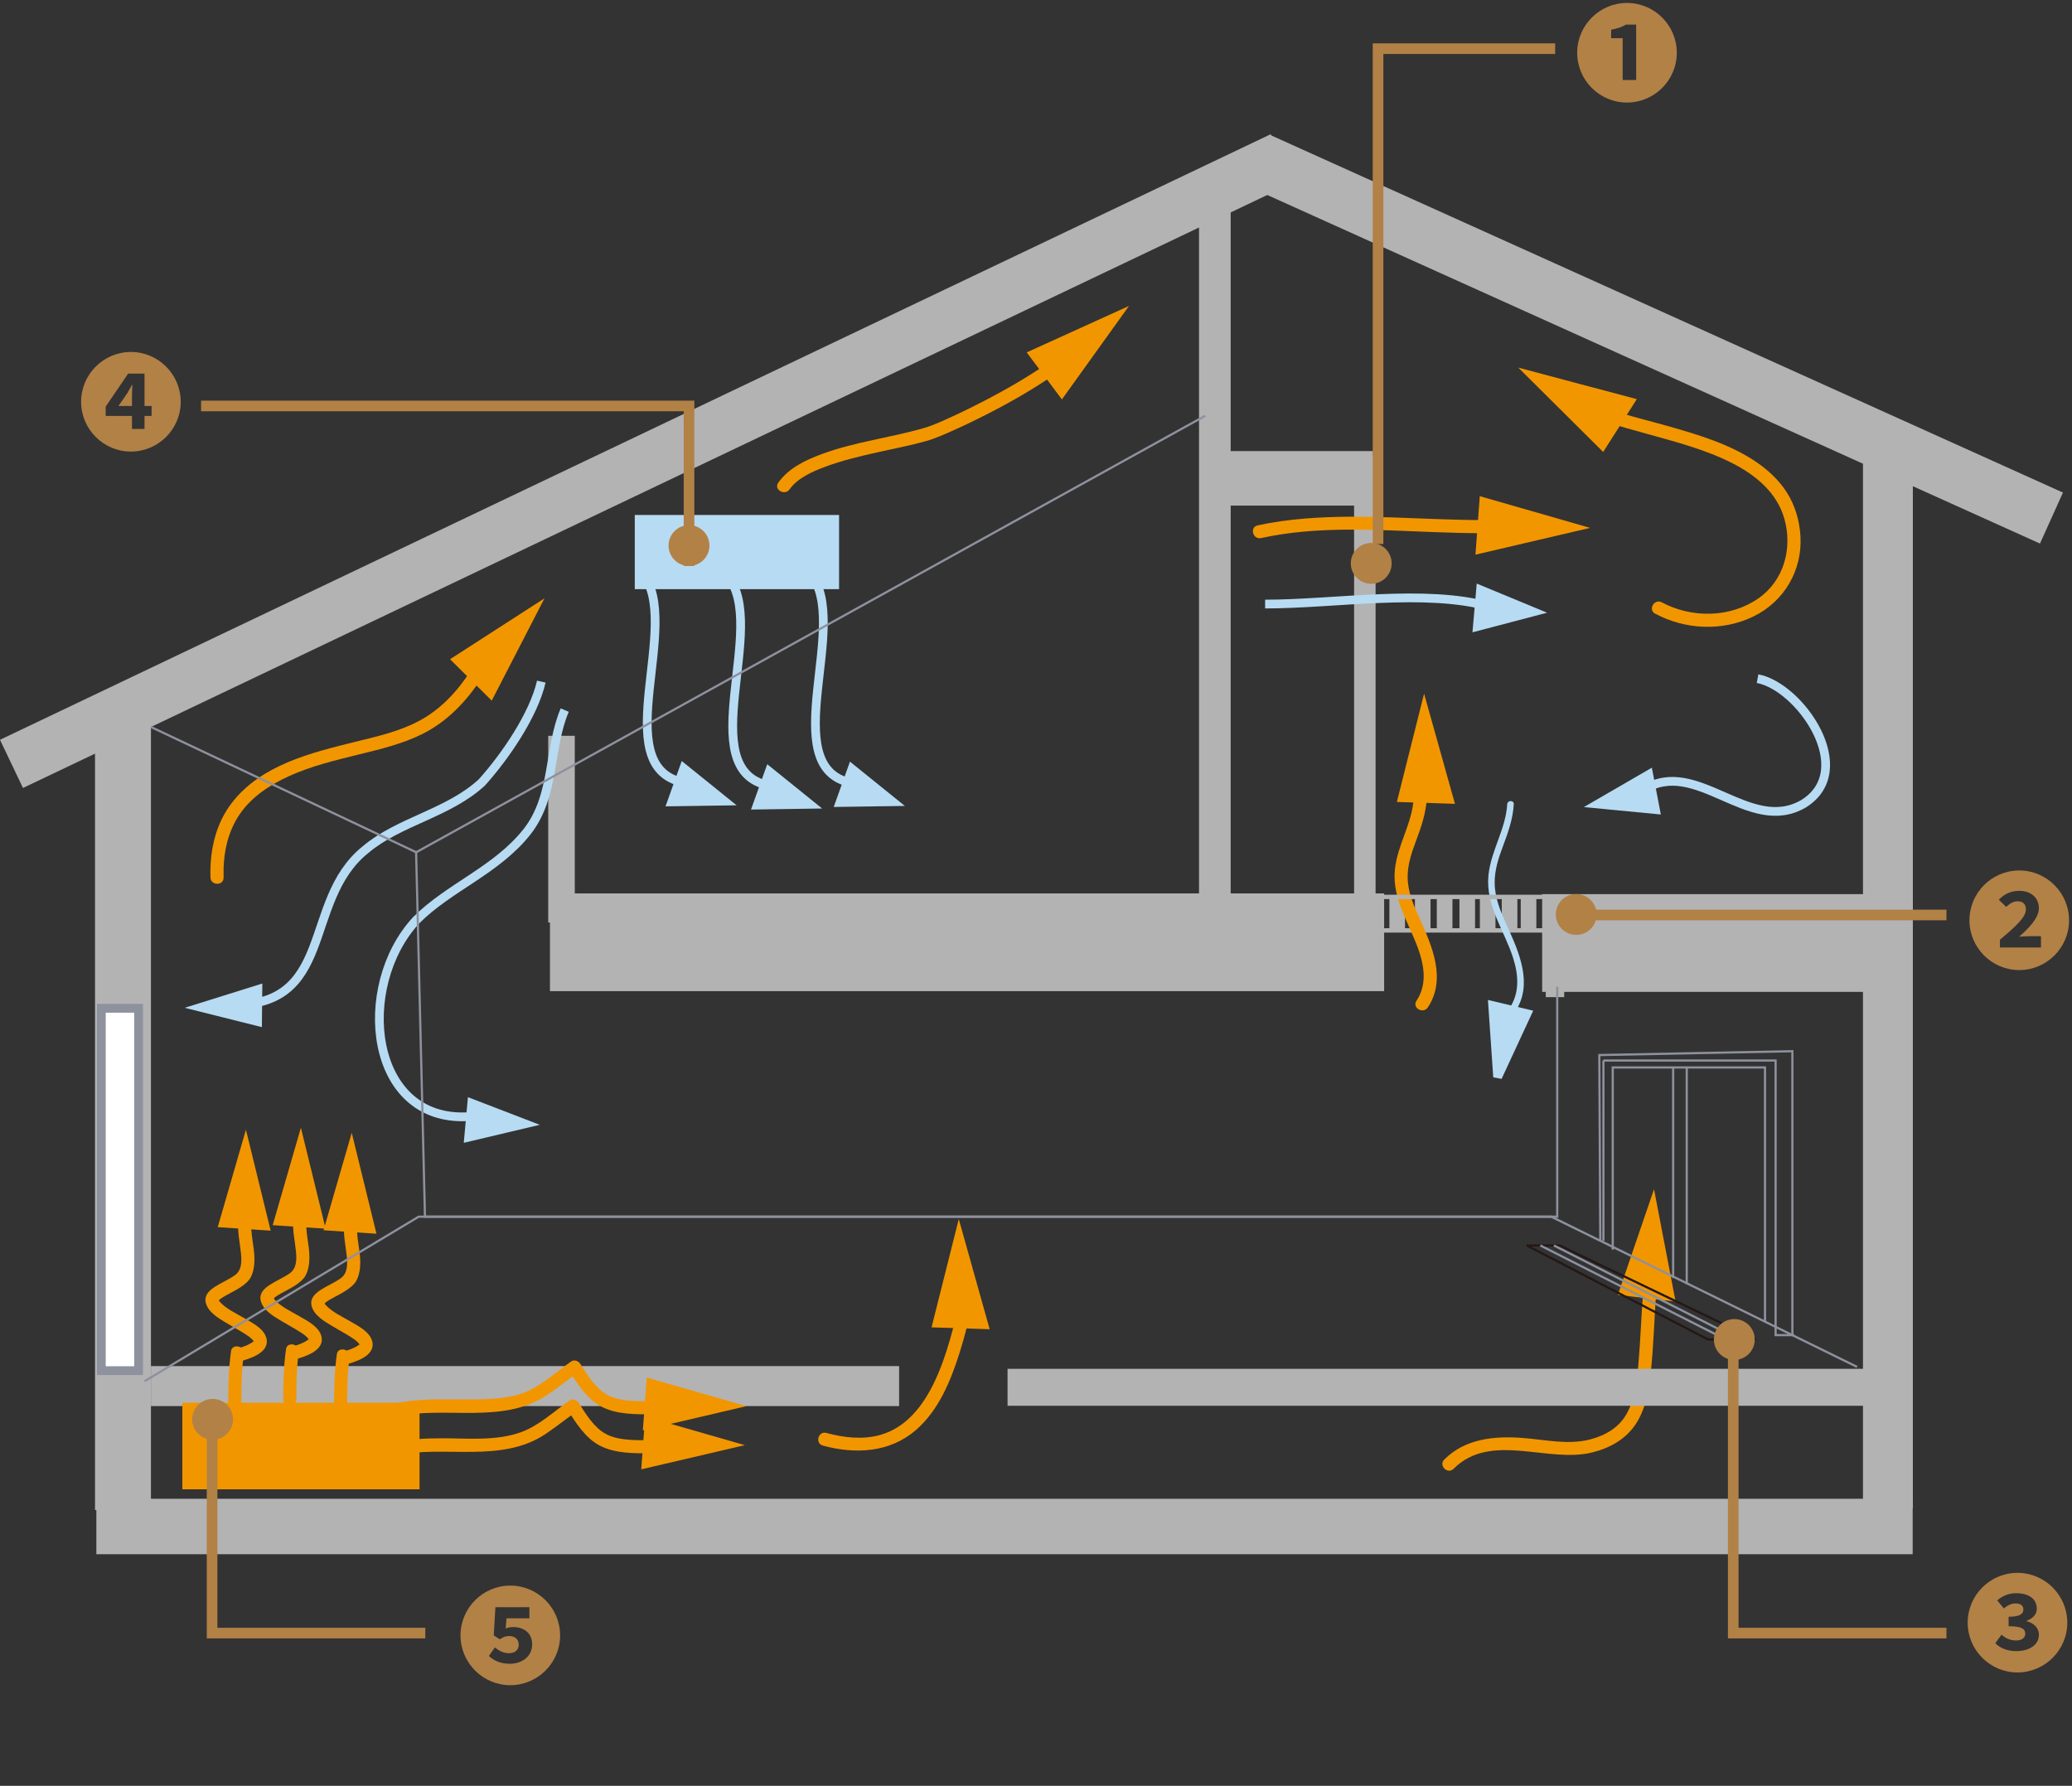 <?xml version="1.0" encoding="UTF-8"?><svg id="uuid-26840965-e8f1-4462-b6ca-0f3362275cc5" xmlns="http://www.w3.org/2000/svg" width="574.403" height="495.095" viewBox="0 0 574.403 495.095"><rect x="0" y="0" width="574.403" height="495.095" fill="#333333" stroke="none"/><g id="uuid-cbb6b4f3-f976-48b3-aeea-61e0ff80315e"><g><rect x="-15.795" y="120.433" width="390.211" height="14.799" transform="translate(-37.554 89.58) rotate(-25.482)" style="fill:#b3b3b3;"/><rect x="451.047" y="-26.539" width="15.504" height="241.163" transform="translate(184.408 473.582) rotate(-65.719)" style="fill:#b3b3b3;"/><rect x="516.457" y="122.749" width="13.829" height="295.473" style="fill:#b3b3b3;"/><rect x="41.846" y="378.723" width="207.408" height="11.087" style="fill:#b3b3b3;"/><rect x="26.341" y="196.378" width="15.506" height="222.267" style="fill:#b3b3b3;"/><rect x="28.095" y="279.535" width="10.333" height="100.444" style="fill:#fff; stroke:#8e919e; stroke-width:2.427px;"/><rect x="153.675" y="248.897" width="228.823" height="24.666" style="fill:#b3b3b3; stroke:#b3b3b3; stroke-width:2.427px;"/><rect x="153.197" y="205.201" width="4.931" height="49.335" style="fill:#b3b3b3; stroke:#b3b3b3; stroke-width:2.427px;"/><rect x="333.609" y="53.681" width="6.346" height="200.854" style="fill:#b3b3b3; stroke:#b3b3b3; stroke-width:2.427px;"/><rect x="337.838" y="126.27" width="41.582" height="12.687" style="fill:#b3b3b3; stroke:#b3b3b3; stroke-width:2.427px;"/><rect x="376.6" y="127.679" width="3.527" height="126.152" style="fill:#b3b3b3; stroke:#b3b3b3; stroke-width:2.427px;"/><path d="M61.989,243.261c-.191-6.269,.962-12.504,4.598-17.724,3.296-4.732,8.294-7.972,13.463-10.334,6.146-2.808,12.8-4.406,19.336-6.018,5.99-1.478,12.054-2.905,17.615-5.658,7.041-3.485,12.409-9.19,16.622-15.73,1.273-1.976-1.878-3.803-3.144-1.838-3.726,5.784-8.4,10.813-14.546,14.032-5.462,2.861-11.571,4.216-17.515,5.683-12.22,3.014-26.076,6.407-34.153,16.911-4.552,5.919-6.141,13.321-5.917,20.677,.071,2.338,3.712,2.348,3.641,0h0Z" style="fill:#f29600;"/><path d="M458.842,170.128c8.393,4.488,18.704,4.95,27.306,.747,8.471-4.139,13.527-12.774,12.979-22.189-.253-4.35-1.489-8.643-3.87-12.314-2.171-3.348-5.112-6.071-8.398-8.303-7.272-4.939-15.991-7.53-24.361-9.914-8.635-2.46-17.98-4.317-25.779-8.957-2.018-1.201-3.852,1.946-1.838,3.144,6.635,3.947,14.382,5.892,21.754,7.95,8.033,2.243,16.269,4.362,23.728,8.183,6.443,3.301,12.262,8.136,14.302,15.345,2.293,8.105-.059,17.031-7.098,21.991-7.829,5.516-18.555,5.629-26.887,1.174-2.066-1.105-3.907,2.037-1.838,3.144h0Z" style="fill:#f29600;"/><path d="M349.602,149.17c15.754-3.455,32.203-2.226,48.184-1.645,4.448,.162,8.897,.296,13.347,.3,2.343,.002,2.347-3.639,0-3.641-16.412-.016-32.847-1.764-49.247-.437-4.451,.36-8.89,.955-13.253,1.912-2.288,.502-1.32,4.013,.968,3.511h0Z" style="fill:#f29600;"/><path d="M228.12,400.766c8.982,2.431,18.505,1.993,25.796-4.317,6.316-5.466,9.683-13.731,12.131-21.509,1.472-4.677,2.628-9.445,3.777-14.209,.549-2.277-2.961-3.248-3.511-.968-1.913,7.928-3.775,16.047-7.313,23.441-3.117,6.516-7.799,12.624-15.056,14.626-4.888,1.349-10.031,.729-14.856-.577-2.265-.613-3.231,2.899-.968,3.511h0Z" style="fill:#f29600;"/><path d="M402.965,407.196c10.347-10.337,26.058-1.466,38.436-4.533,4.779-1.184,9.158-3.574,11.966-7.715,2.774-4.091,3.641-9.189,4.2-13.999,.89-7.659,.984-15.399,1.611-23.081,.191-2.336-3.451-2.323-3.641,0-.558,6.841-.742,13.71-1.353,20.547-.414,4.626-1.019,9.645-3.306,13.646-2.132,3.73-5.777,5.871-10.039,6.988-6.093,1.597-12.527,.073-18.687-.399-7.811-.598-15.938,.155-21.76,5.971-1.66,1.658,.914,4.233,2.575,2.575h0Z" style="fill:#f29600;"/><polygon points="126.69 182.96 135.999 192.212 147.783 169.359 126.69 182.96" style="fill:#f29600; stroke:#f29600; stroke-width:2.427px;"/><path d="M218.899,135.646c2.203-3.11,6.348-4.941,9.885-6.253,4.721-1.752,9.644-2.923,14.55-4.018,4.46-.995,8.968-1.846,13.369-3.086,2.58-.727,5.028-1.84,7.473-2.927,3.09-1.374,6.139-2.84,9.151-4.377,6.51-3.322,12.896-6.95,18.916-11.102,1.917-1.322,.098-4.479-1.838-3.144-5.486,3.783-11.279,7.123-17.183,10.207-3.089,1.613-6.218,3.151-9.388,4.598-2.492,1.137-5.002,2.334-7.637,3.102-9.382,2.734-19.184,3.822-28.383,7.236-4.518,1.677-9.198,3.886-12.061,7.927-1.357,1.916,1.799,3.736,3.144,1.838h0Z" style="fill:#f29600;"/><polygon points="444.225 123.378 451.841 111.402 424.977 104.253 444.225 123.378" style="fill:#f29600; stroke:#f29600; stroke-width:2.427px;"/><polygon points="411.329 139.132 410.362 152.213 436.001 146.223 411.329 139.132" style="fill:#f29600; stroke:#f29600; stroke-width:2.427px;"/><g><path d="M66.923,388.438c0-4.311,.046-8.627,.64-12.905l-3.576-.484v.702c0,1.174,1.165,2.08,2.304,1.755,2.74-.78,8.434-2.373,7.602-6.344-.565-2.701-3.754-4.321-5.921-5.586-2.493-1.455-5.381-2.76-7.097-4.75-.304-.353,.187,.313-.048-.066-.068-.109-.133-.217-.198-.328-.216-.37,.204,.348-.007-.005-.034-.057-.095-.265-.083-.331-.079,.443-.023-.022,.008,.381,.015,.199,.004,.129-.087,.167,.306-.128,.461-.437,.729-.617,1.837-1.235,3.913-2.073,5.734-3.336,.931-.646,1.905-1.396,2.478-2.4,.874-1.533,1.15-3.508,1.14-5.247-.02-3.594-1.198-7.02-.799-10.644,.109-.986-.915-1.811-1.821-1.821-1.073-.011-1.713,.847-1.821,1.821-.344,3.126,.418,6.073,.716,9.159,.22,2.275,.171,4.647-1.731,5.988-1.747,1.231-3.747,2.043-5.536,3.206-1.525,.992-2.959,2.319-2.522,4.311,.591,2.693,3.556,4.394,5.73,5.699,1.287,.773,2.604,1.495,3.894,2.262,.6,.357,1.196,.721,1.774,1.112,.713,.482,.756,.491,1.306,1.016,.102,.097,.198,.199,.297,.298,.364,.365-.065-.089,.119,.127,.048,.056,.089,.134,.127,.198,.259,.436-.138-.169,.04,.059,.216,.276-.243,.199,.01-.09,.004,.066,.004,.131,0,.197,.05-.302,.06-.382,.027-.238-.039,.039-.14,.517,.061-.092-.042,.128-.364,.485-.046,.121-.087,.099-.184,.215-.291,.293-.405,.298,.323-.211-.133,.106-.381,.264-.794,.485-1.213,.683-1.086,.514-2.257,.852-3.409,1.18l2.304,1.755v-.702c0-1.977-3.286-2.571-3.576-.484-.641,4.615-.769,9.22-.77,13.873,0,2.343,3.641,2.347,3.641,0h0Z" style="fill:#f29600;"/><polygon points="61.153 339.65 74.245 340.513 68.129 315.542 61.153 339.65" style="fill:#f29600; stroke:#f29600; stroke-width:1.214px;"/></g><polygon points="259.792 366.818 272.741 367.238 265.859 342.679 259.792 366.818" style="fill:#f29600; stroke:#f29600; stroke-width:2.427px;"/><polygon points="388.786 221.162 401.732 221.582 394.851 197.022 388.786 221.162" style="fill:#f29600; stroke:#f29600; stroke-width:2.427px;"/><g><path d="M82.159,387.888c0-4.312,.046-8.629,.643-12.908l-3.576-.484v.705c0,1.174,1.165,2.08,2.304,1.755,2.741-.78,8.433-2.373,7.602-6.344-.565-2.701-3.754-4.322-5.921-5.587-2.493-1.455-5.381-2.76-7.097-4.75-.304-.353,.187,.313-.048-.066-.068-.109-.133-.217-.198-.328-.217-.37,.204,.348-.007-.004-.034-.057-.095-.265-.083-.331-.079,.444-.023-.023,.008,.381,.015,.199,.004,.129-.087,.167,.306-.129,.461-.437,.728-.617,1.836-1.236,3.912-2.073,5.732-3.338,.931-.646,1.905-1.397,2.477-2.401,.874-1.534,1.151-3.508,1.142-5.248-.02-3.594-1.198-7.02-.801-10.644,.108-.986-.914-1.811-1.821-1.821-1.073-.011-1.714,.847-1.821,1.821-.343,3.126,.42,6.073,.718,9.159,.219,2.275,.169,4.648-1.732,5.99-1.746,1.232-3.746,2.044-5.534,3.207-1.525,.992-2.958,2.319-2.521,4.311,.591,2.693,3.557,4.394,5.73,5.698,1.287,.773,2.604,1.495,3.894,2.262,.6,.357,1.196,.721,1.774,1.112,.713,.482,.756,.491,1.306,1.016,.102,.097,.198,.199,.297,.298,.364,.365-.065-.089,.119,.127,.048,.056,.089,.134,.127,.198,.259,.436-.138-.169,.04,.059,.216,.276-.243,.198,.01-.09,.004,.066,.004,.131,0,.197,.05-.302,.06-.382,.027-.238-.039,.039-.141,.518,.061-.092-.042,.128-.364,.485-.046,.121-.087,.099-.184,.215-.291,.293-.405,.298,.323-.211-.133,.106-.381,.264-.794,.485-1.213,.683-1.086,.514-2.257,.852-3.409,1.18l2.304,1.755v-.705c0-1.977-3.285-2.571-3.576-.484-.643,4.615-.773,9.222-.773,13.876,0,2.343,3.641,2.347,3.641,0h0Z" style="fill:#f29600;"/><polygon points="76.391 339.097 89.484 339.966 83.365 314.99 76.391 339.097" style="fill:#f29600; stroke:#f29600; stroke-width:1.214px;"/></g><g><path d="M96.255,389.298c0-4.313,.046-8.631,.64-12.911l-3.576-.484v.708c0,1.174,1.165,2.08,2.304,1.755,2.741-.779,8.434-2.372,7.602-6.343-.565-2.701-3.754-4.322-5.921-5.588-2.493-1.456-5.381-2.761-7.097-4.752-.304-.353,.187,.313-.048-.066-.068-.109-.134-.217-.198-.328-.216-.37,.204,.348-.007-.005-.034-.058-.095-.265-.083-.331-.079,.443-.023-.023,.008,.381,.015,.199,.004,.13-.087,.168,.306-.128,.462-.437,.729-.617,1.837-1.235,3.913-2.074,5.734-3.338,.931-.647,1.905-1.397,2.478-2.402,.874-1.534,1.151-3.507,1.141-5.247-.02-3.594-1.2-7.018-.801-10.641,.108-.986-.915-1.811-1.821-1.821-1.073-.011-1.713,.847-1.821,1.821-.344,3.126,.42,6.071,.717,9.157,.219,2.275,.17,4.646-1.732,5.989-1.746,1.233-3.747,2.045-5.536,3.208-1.525,.992-2.959,2.318-2.522,4.31,.591,2.694,3.556,4.395,5.73,5.701,1.287,.773,2.604,1.495,3.894,2.263,.6,.357,1.196,.721,1.774,1.112,.713,.482,.756,.491,1.306,1.016,.102,.097,.198,.199,.297,.298,.364,.365-.065-.089,.119,.127,.048,.056,.089,.134,.127,.198,.259,.436-.137-.169,.04,.059,.215,.276-.243,.198,.01-.09,.004,.066,.004,.131,0,.197,.05-.302,.06-.382,.027-.238-.039,.039-.14,.518,.061-.092-.042,.128-.364,.485-.046,.121-.087,.099-.184,.215-.291,.293-.405,.298,.323-.211-.133,.106-.381,.264-.794,.484-1.213,.683-1.086,.514-2.257,.852-3.409,1.18l2.304,1.755v-.708c0-1.977-3.287-2.571-3.576-.484-.64,4.617-.769,9.224-.77,13.879,0,2.343,3.641,2.347,3.641,0h0Z" style="fill:#f29600;"/><polygon points="90.485 340.504 103.578 341.37 97.461 316.399 90.485 340.504" style="fill:#f29600; stroke:#f29600; stroke-width:1.214px;"/></g><polygon points="450.143 357.946 463.008 359.445 458.201 334.397 450.143 357.946" style="fill:#f29600; stroke:#f29600; stroke-width:2.427px;"/><g><path d="M109.723,392.739c13.815-3.095,29.696,2.338,42.107-6.098,2.849-1.936,5.536-4.103,8.364-6.07l-2.491-.653c2.378,3.694,4.926,7.868,8.934,9.993,4.356,2.309,9.699,2.181,14.488,2.186,2.343,.003,2.347-3.638,0-3.641-4.083-.004-9.08,.202-12.65-1.689-3.351-1.775-5.561-5.478-7.627-8.687-.501-.777-1.654-1.235-2.491-.653-4.343,3.022-8.503,7.046-13.563,8.844-2.913,1.035-5.966,1.357-9.033,1.546-4.254,.262-8.518,.11-12.776,.111-4.777,.001-9.554,.252-14.229,1.3-2.286,.512-1.318,4.023,.968,3.511h0Z" style="fill:#f29600;"/><polygon points="179.842 382.681 178.875 395.762 204.514 389.77 179.842 382.681" style="fill:#f29600; stroke:#f29600; stroke-width:1.214px;"/></g><rect x="51.763" y="390.098" width="63.328" height="21.565" style="fill:#f29600; stroke:#f29600; stroke-width:2.427px;"/><rect x="177.187" y="143.982" width="54.208" height="18.138" style="fill:#b7dbf3; stroke:#b7dbf3; stroke-width:2.427px;"/><path d="M150.064,188.964c-2.155,9.315-10.034,20.779-16.484,27.948-9.318,8.599-22.931,10.748-32.246,18.63-17.917,14.335-7.886,44.433-38.699,42.997" style="fill:none; stroke:#b7dbf3; stroke-width:2.427px;"/><path d="M350.717,167.466c19.346,0,44.43-4.298,62.343,.716" style="fill:none; stroke:#b7dbf3; stroke-width:2.427px;"/><path d="M487.234,188.145c11.798,2.204,27.839,25.325,12.741,34.683-15.098,8.809-29.729-13.21-44.355-3.855" style="fill:none; stroke:#b7dbf3; stroke-width:2.427px;"/><polygon points="286.503 98.175 294.363 108.683 309.351 87.798 286.503 98.175" style="fill:#f29600; stroke:#f29600; stroke-width:2.427px;"/><path d="M178.013,158.864c11.461,13.616-10.035,53.748,11.461,58.049" style="fill:none; stroke:#b7dbf3; stroke-width:2.427px;"/><polygon points="189.56 212.994 186.229 222.307 200.837 222.094 189.56 212.994" style="fill:#b7dbf3; stroke:#b7dbf3; stroke-width:2.427px;"/><path d="M156.554,196.861c-4.577,10.736-2.615,23.774-10.463,33.739-8.501,10.736-21.579,15.334-30.736,24.536-17.002,18.403-13.075,55.974,14.39,54.444" style="fill:none; stroke:#b7dbf3; stroke-width:2.427px;"/><polygon points="130.781 305.876 129.929 315.254 145.545 311.56 130.781 305.876" style="fill:#b7dbf3; stroke:#b7dbf3; stroke-width:2.427px;"/><polygon points="71.4 283.201 71.492 274.32 55.681 279.265 71.4 283.201" style="fill:#b7dbf3; stroke:#b7dbf3; stroke-width:2.427px;"/><polygon points="458.923 224.439 457.059 214.732 442.963 222.899 458.923 224.439" style="fill:#b7dbf3; stroke:#b7dbf3; stroke-width:2.427px;"/><polygon points="410.446 163.539 409.557 173.688 425.092 169.606 410.446 163.539" style="fill:#b7dbf3; stroke:#b7dbf3; stroke-width:2.427px;"/><path d="M201.712,159.75c11.467,13.616-10.034,53.748,11.467,58.049" style="fill:none; stroke:#b7dbf3; stroke-width:2.427px;"/><polygon points="213.262 213.881 209.928 223.193 224.542 222.98 213.262 213.881" style="fill:#b7dbf3; stroke:#b7dbf3; stroke-width:2.427px;"/><path d="M224.643,159.037c11.464,13.613-10.035,53.745,11.464,58.046" style="fill:none; stroke:#b7dbf3; stroke-width:2.427px;"/><polygon points="236.194 213.167 232.859 222.477 247.471 222.264 236.194 213.167" style="fill:#b7dbf3; stroke:#b7dbf3; stroke-width:2.427px;"/><rect x="26.709" y="415.503" width="503.525" height="15.377" style="fill:#b3b3b3;"/><rect x="279.317" y="379.476" width="238.472" height="10.253" style="fill:#b3b3b3;"/><g><path d="M109.28,403.55c13.819-3.101,29.686,2.336,42.106-6.098,2.85-1.935,5.539-4.1,8.369-6.065l-2.491-.653c2.378,3.692,4.925,7.863,8.931,9.987,4.356,2.309,9.698,2.181,14.487,2.186,2.343,.003,2.347-3.638,0-3.641-4.083-.004-9.08,.201-12.65-1.689-3.349-1.773-5.559-5.473-7.625-8.681-.501-.778-1.653-1.235-2.491-.653-4.346,3.019-8.508,7.039-13.568,8.838-6.867,2.441-14.659,1.656-21.809,1.657-4.777,0-9.553,.252-14.228,1.301-2.285,.513-1.318,4.024,.968,3.511h0Z" style="fill:#f29600;"/><polygon points="179.399 393.492 178.433 406.57 204.071 400.581 179.399 393.492" style="fill:#f29600; stroke:#f29600; stroke-width:1.214px;"/></g><rect x="428.728" y="249.099" width="88.974" height="24.669" style="fill:#b3b3b3; stroke:#b3b3b3; stroke-width:2.427px;"/><rect x="386.387" y="249.772" width="1.899" height="7.491" style="fill:#b3b3b3; stroke:#b3b3b3; stroke-width:2.427px;"/><rect x="393.461" y="249.772" width="1.902" height="7.491" style="fill:#b3b3b3; stroke:#b3b3b3; stroke-width:2.427px;"/><rect x="399.528" y="249.772" width="1.905" height="7.491" style="fill:#b3b3b3; stroke:#b3b3b3; stroke-width:2.427px;"/><rect x="405.803" y="249.772" width="1.902" height="7.491" style="fill:#b3b3b3; stroke:#b3b3b3; stroke-width:2.427px;"/><rect x="411.467" y="249.772" width="1.899" height="7.491" style="fill:#b3b3b3; stroke:#b3b3b3; stroke-width:2.427px;"/><rect x="417.534" y="249.772" width="1.902" height="7.491" style="fill:#b3b3b3; stroke:#b3b3b3; stroke-width:2.427px;"/><rect x="422.793" y="249.772" width="1.902" height="7.491" style="fill:#b3b3b3; stroke:#b3b3b3; stroke-width:2.427px;"/><rect x="429.735" y="266.101" width="2.687" height="9.122" style="fill:#b3b3b3; stroke:#b3b3b3; stroke-width:2.427px;"/><line x1="382.497" y1="257.939" x2="428.728" y2="257.939" style="fill:#b3b3b3; stroke:#b3b3b3; stroke-width:1.214px;"/><path d="M391.891,221.392c-.398,6.901-4.522,12.855-5.202,19.711-.847,8.539,4.472,15.489,6.912,23.278,1.39,4.437,1.76,9.033-.921,13.061-1.302,1.956,1.85,3.781,3.144,1.838,5.203-7.817,1.195-16.998-2.269-24.614-1.693-3.722-3.314-7.428-3.322-11.595-.007-3.415,1.081-6.641,2.265-9.804,1.451-3.88,2.793-7.701,3.034-11.876,.135-2.341-3.507-2.333-3.641,0h0Z" style="fill:#f29600;"/><path d="M417.833,222.96c-.399,6.921-4.524,12.858-5.205,19.712-.839,8.435,4.468,15.337,6.881,23.037,1.459,4.659,1.796,9.542-1.016,13.766-.651,.978,.925,1.891,1.572,.919,5.003-7.517,1.064-16.381-2.267-23.698-1.763-3.873-3.439-7.718-3.447-12.056-.006-3.5,1.087-6.806,2.3-10.047,1.421-3.796,2.767-7.549,3.003-11.634,.067-1.17-1.753-1.167-1.821,0h0Z" style="fill:#b7dbf3;"/><polygon points="423.314 281.031 413.812 278.779 415.172 298.589 423.314 281.031" style="fill:#b7dbf3; stroke:#b7dbf3; stroke-width:2.427px;"/><polyline points="40.069 382.917 116.057 337.305 430.034 337.305 443.636 343.982 514.82 378.947" style="fill:none; stroke:#8e919e; stroke-width:.607px;"/><polyline points="431.694 273.563 431.694 337.305 117.812 337.305 115.355 236.262 41.846 201.545" style="fill:none; stroke:#8e919e; stroke-width:.607px;"/><line x1="115.344" y1="236.291" x2="334.121" y2="115.263" style="fill:none; stroke:#8e919e; stroke-width:.607px;"/><polyline points="489.294 366.539 489.294 295.928 447.088 295.928 447.088 346.43" style="fill:none; stroke:#8e919e; stroke-width:.607px;"/><line x1="463.837" y1="295.928" x2="463.837" y2="354.31" style="fill:none; stroke:#8e919e; stroke-width:.607px;"/><line x1="467.6" y1="295.928" x2="467.6" y2="356.039" style="fill:none; stroke:#8e919e; stroke-width:.607px;"/><line x1="444.505" y1="294.012" x2="444.505" y2="343.982" style="fill:none; stroke:#8e919e; stroke-width:.607px;"/><polyline points="497.346 370.138 492.234 370.138 492.234 368.044 492.234 294.012 444.505 294.012" style="fill:none; stroke:#8e919e; stroke-width:.607px;"/><polygon points="432.385 345.277 486.668 371.344 473.503 371.344 423.251 345.277 432.385 345.277" style="fill:none; stroke:#231815; stroke-width:.607px;"/><polyline points="430.771 345.277 482.102 371.344 478.443 371.344 427.011 345.277" style="fill:none; stroke:#8e919e; stroke-width:.607px;"/><polyline points="431.129 13.49 382.026 13.49 382.026 150.821" style="fill:none; stroke:#b28146; stroke-miterlimit:10; stroke-width:2.946px;"/><line x1="539.6" y1="253.661" x2="440.356" y2="253.661" style="fill:none; stroke:#b28146; stroke-miterlimit:10; stroke-width:2.946px;"/><path d="M442.632,253.512c0,3.127-2.54,5.662-5.664,5.662s-5.662-2.534-5.662-5.662,2.535-5.661,5.662-5.661,5.664,2.534,5.664,5.661Z" style="fill:#b28146;"/><path d="M64.599,393.492c0,3.124-2.54,5.662-5.665,5.662s-5.664-2.537-5.664-5.662,2.537-5.664,5.664-5.664,5.665,2.537,5.665,5.664Z" style="fill:#b28146;"/><polyline points="55.746 112.544 191.01 112.544 191.01 156.908" style="fill:none; stroke:#b28146; stroke-miterlimit:10; stroke-width:2.946px;"/><path d="M196.672,151.243c0,3.127-2.538,5.665-5.662,5.665s-5.667-2.538-5.667-5.665,2.537-5.664,5.667-5.664,5.662,2.537,5.662,5.664Z" style="fill:#b28146;"/><polyline points="539.6 452.746 480.491 452.746 480.491 368.28" style="fill:none; stroke:#b28146; stroke-miterlimit:10; stroke-width:2.946px;"/><polyline points="117.904 452.746 58.795 452.746 58.795 393.748" style="fill:none; stroke:#b28146; stroke-miterlimit:10; stroke-width:2.946px;"/><path d="M486.457,371.352c0,3.124-2.54,5.662-5.665,5.662s-5.664-2.538-5.664-5.662,2.534-5.665,5.664-5.665,5.665,2.538,5.665,5.665Z" style="fill:#b28146;"/><path d="M385.8,156.186c0,3.127-2.54,5.665-5.664,5.665s-5.665-2.537-5.665-5.665,2.535-5.661,5.665-5.661,5.664,2.537,5.664,5.661Z" style="fill:#b28146;"/><line x1="383.102" y1="248.65" x2="429.157" y2="248.65" style="fill:#b3b3b3; stroke:#b3b3b3; stroke-width:1.214px;"/><polyline points="496.886 370.138 496.886 291.431 443.366 292.493 443.636 343.982" style="fill:none; stroke:#8e919e; stroke-width:.607px;"/><path d="M437.229,14.625c0-7.605,6.201-13.807,13.807-13.807s13.806,6.201,13.806,13.807c0,7.664-6.26,13.807-13.806,13.807-7.605,0-13.807-6.201-13.807-13.807Zm16.351,7.547V6.814h-2.808c-1.141,.673-2.369,1.083-4.124,1.434v2.34h3.188v11.584h3.744Z" style="fill:#b28146;"/><path d="M545.972,255.127c0-7.605,6.201-13.807,13.807-13.807s13.807,6.201,13.807,13.807c0,7.664-6.26,13.807-13.807,13.807-7.605,0-13.807-6.201-13.807-13.807Zm19.833,7.547v-3.13h-3.13c-.877,0-2.076,.059-2.926,.146,2.779-2.457,5.471-5.235,5.471-7.897,0-2.896-2.164-4.826-5.471-4.826-2.164,0-4.007,.79-5.645,2.457l2.047,1.989c.849-.761,1.873-1.551,3.16-1.551,1.521,0,2.311,.79,2.311,2.282,0,2.164-2.896,4.768-7.196,8.365v2.165h11.379Z" style="fill:#b28146;"/><path d="M545.482,449.849c0-7.605,6.201-13.807,13.807-13.807s13.806,6.201,13.806,13.807c0,7.664-6.26,13.807-13.806,13.807-7.605,0-13.807-6.201-13.807-13.807Zm19.744,3.393c0-2.018-1.463-3.275-3.422-3.803v-.087c1.813-.702,2.837-1.813,2.837-3.364,0-2.779-2.281-4.3-5.763-4.3-1.989,0-3.744,.731-5.206,1.989l1.843,2.252c1.023-.906,2.105-1.404,3.275-1.404,1.404,0,2.136,.614,2.136,1.697,0,1.229-1.023,1.988-4.096,1.988v2.633c3.716,0,4.622,.79,4.622,2.106,0,1.17-1.082,1.843-2.545,1.843-1.696,0-3.042-.702-4.036-1.609l-1.727,2.341c1.199,1.346,3.335,2.223,5.821,2.223,3.423,0,6.26-1.638,6.26-4.505Z" style="fill:#b28146;"/><path d="M22.483,111.383c0-7.605,6.201-13.807,13.807-13.807s13.806,6.201,13.806,13.807c0,7.664-6.26,13.807-13.806,13.807-7.605,0-13.807-6.201-13.807-13.807Zm17.58,7.547v-3.627h1.959v-2.75h-1.959v-8.98h-4.534l-6.23,9.156v2.574h7.283v3.627h3.481Zm-4.798-9.887c.117-.176,1.199-2.136,1.316-2.312h.117c-.059,1.024-.117,2.428-.117,3.423v2.398h-3.744l2.428-3.51Z" style="fill:#b28146;"/><path d="M127.662,453.383c0-7.605,6.201-13.807,13.807-13.807s13.807,6.201,13.807,13.807c0,7.664-6.26,13.807-13.807,13.807-7.605,0-13.807-6.201-13.807-13.807Zm19.862,2.486c0-3.276-2.428-4.797-5.324-4.797-.702,0-1.375,.146-2.019,.409l.234-2.838h6.347v-3.071h-9.419l-.468,7.811,1.667,1.082c.994-.614,1.55-.906,2.632-.906,1.521,0,2.633,.906,2.633,2.369,0,1.521-1.083,2.398-2.75,2.398-1.58,0-2.837-.79-3.861-1.609l-1.667,2.37c1.316,1.229,3.13,2.164,5.821,2.164,3.306,0,6.172-1.989,6.172-5.382Z" style="fill:#b28146;"/></g></g></svg>